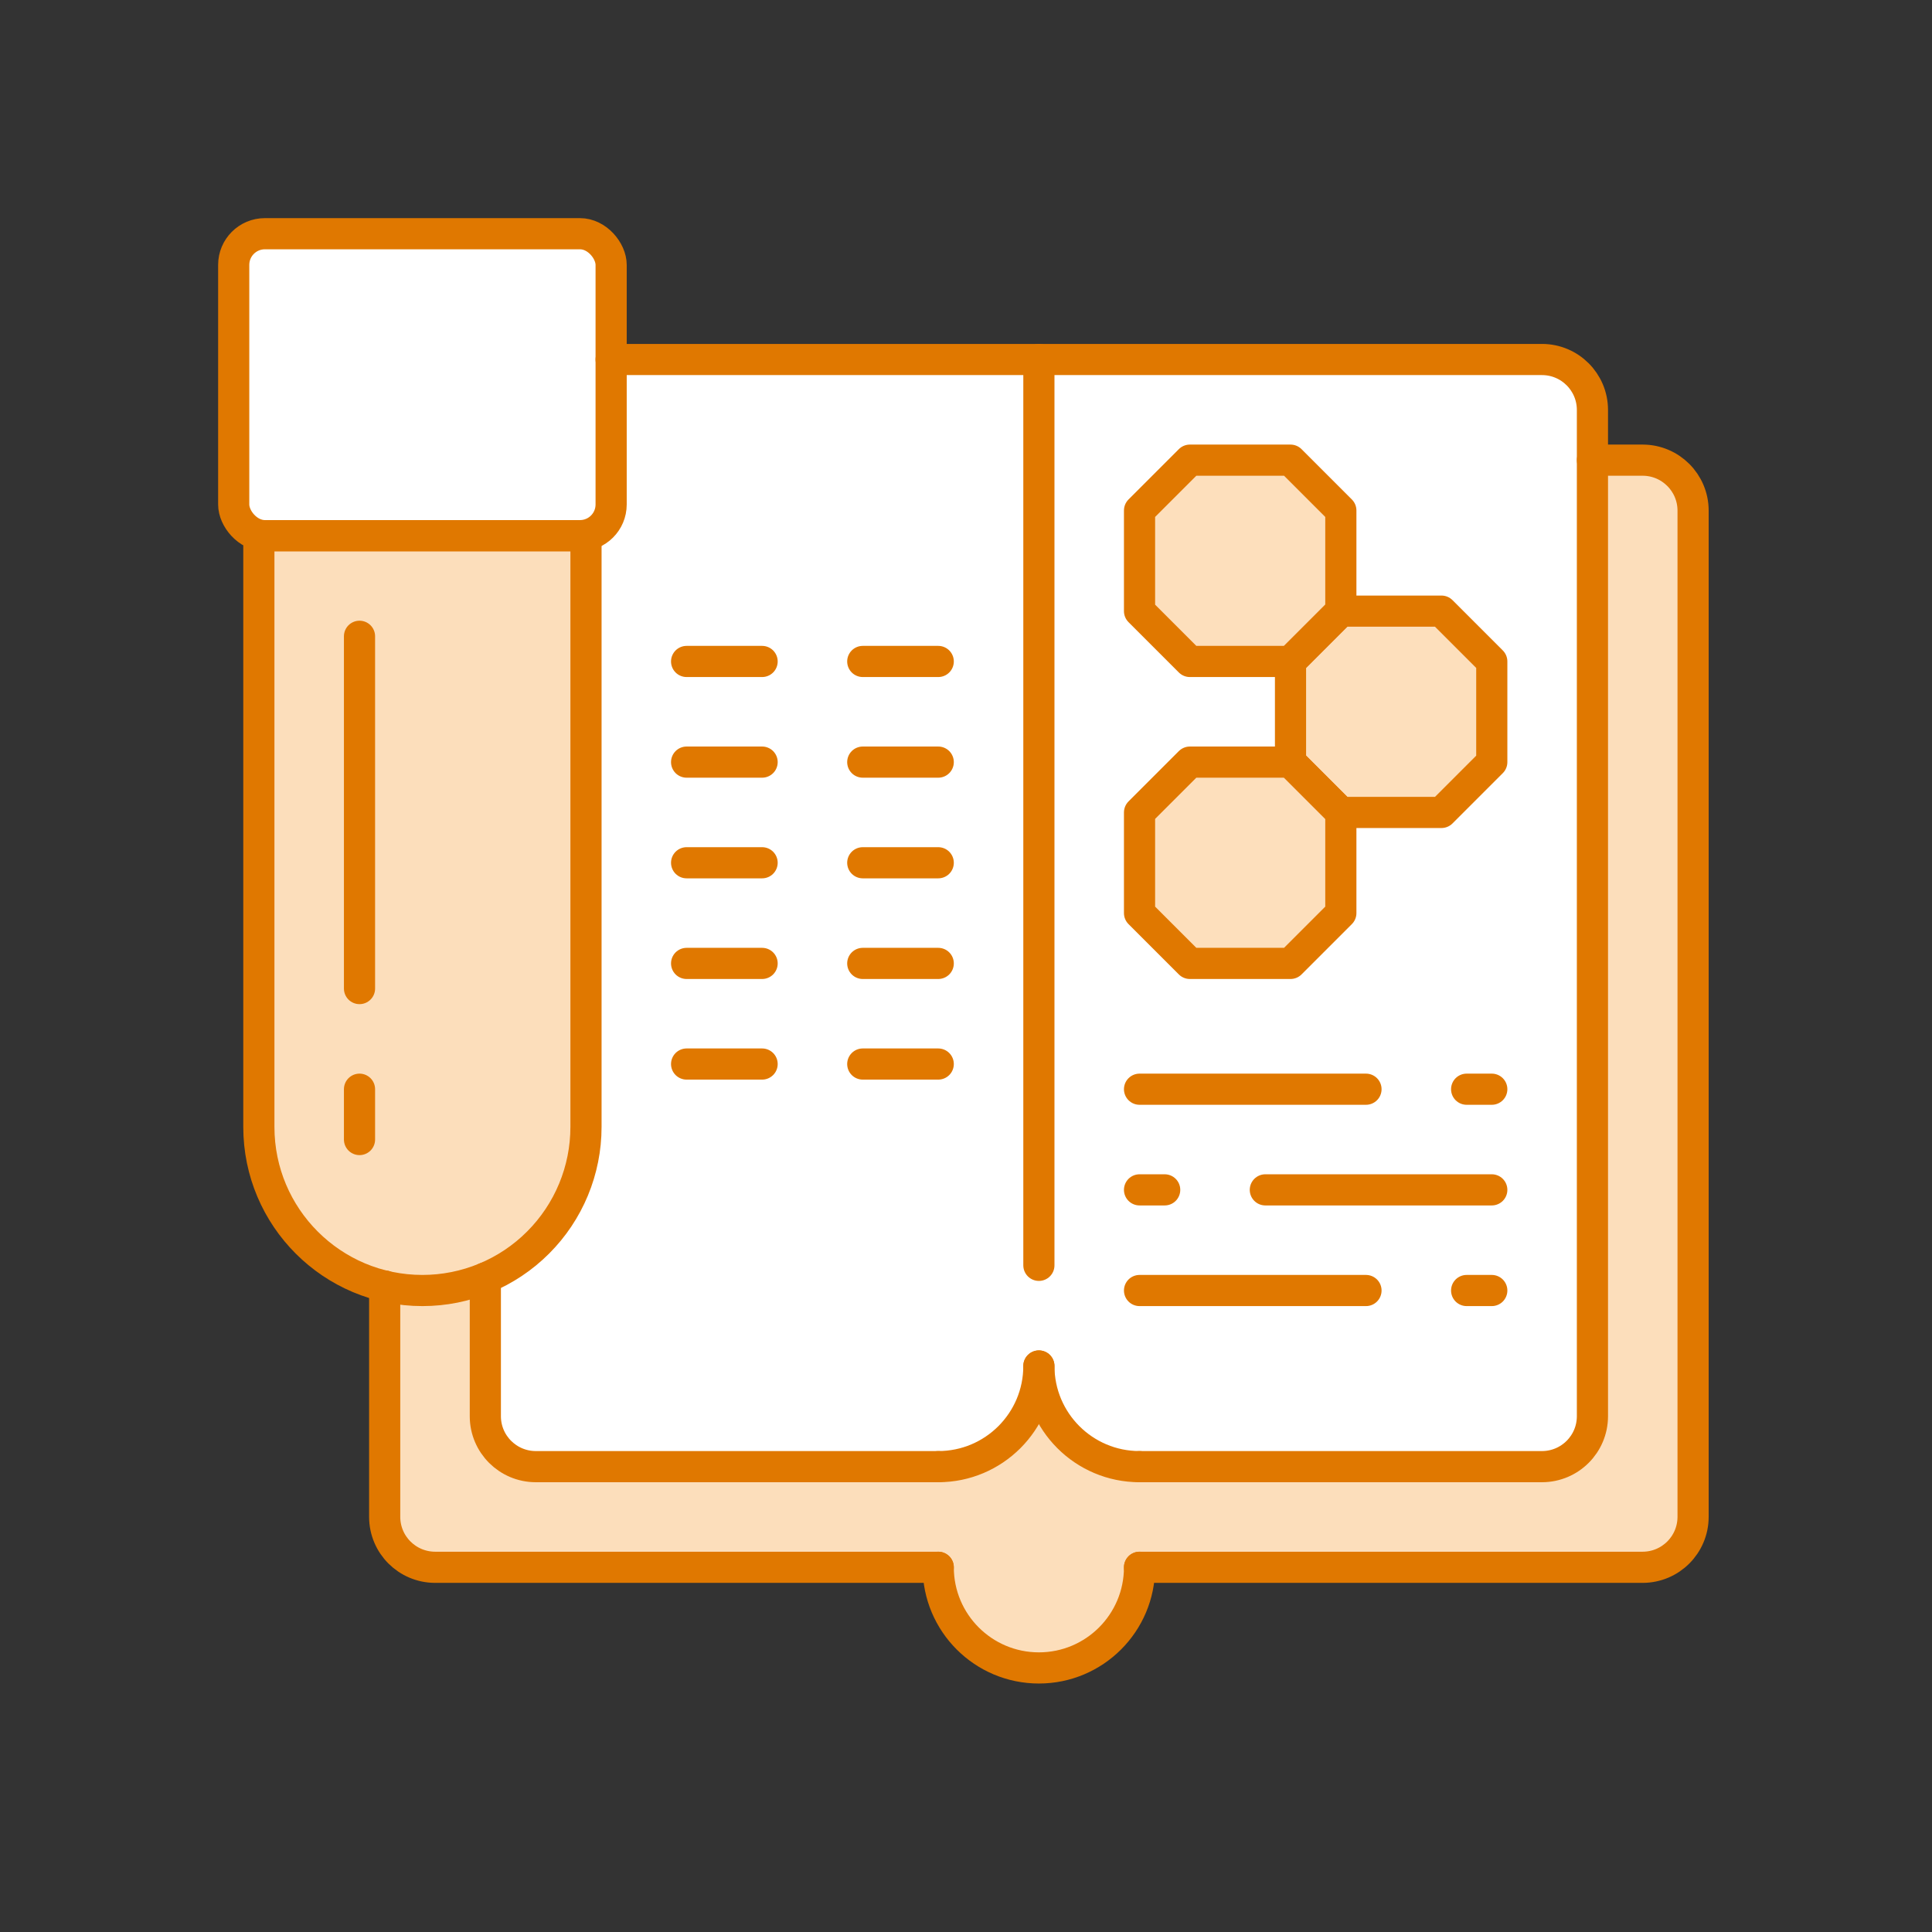 <?xml version="1.0" encoding="UTF-8"?>
<svg width="62px" height="62px" viewBox="0 0 62 62" version="1.1" xmlns="http://www.w3.org/2000/svg" xmlns:xlink="http://www.w3.org/1999/xlink">
    <rect x="0" y="0" width="62" height="62" fill="#333333" stroke="none"/>
    <!-- Generator: Sketch 52.5 (67469) - http://www.bohemiancoding.com/sketch -->
    <title>icon/related-content/grant</title>
    <desc>Created with Sketch.</desc>
    <g id="icon/related-content/grant" stroke="none" stroke-width="1" fill="none" fill-rule="evenodd">
        <g id="011--Scientific-Research---Webby" transform="translate(7.5, 7.5)">
            <g id="Colour">
                <path d="M46.833,8.882 L46.833,41.181 C46.83,42.072 46.109,42.793 45.218,42.796 L29.069,42.796 C29.069,44.58 27.623,46.026 25.839,46.026 C25.423,46.029 25.011,45.946 24.628,45.783 C23.407,45.295 22.607,44.111 22.609,42.796 L6.46,42.796 C5.569,42.793 4.847,42.072 4.845,41.181 L4.845,33.768 L43.418,7.396 L43.603,7.267 L45.218,7.267 C46.109,7.27 46.83,7.991 46.833,8.882 Z" id="Shape" fill="#FCDEBB"></path>
                <path d="M43.603,5.652 L43.603,37.951 C43.601,38.842 42.879,39.563 41.988,39.566 L29.069,39.566 C28.212,39.567 27.39,39.227 26.784,38.621 C26.178,38.015 25.838,37.193 25.839,36.336 C25.837,37.192 25.498,38.014 24.894,38.621 C24.811,38.705 24.722,38.784 24.628,38.855 C24.055,39.315 23.343,39.565 22.609,39.566 L9.69,39.566 C8.799,39.563 8.077,38.842 8.075,37.951 L8.075,33.51 L11.305,4.037 L41.988,4.037 C42.879,4.04 43.601,4.761 43.603,5.652 Z" id="Shape" fill="#FFFFFF"></path>
                <path d="M0.807,8.075 L11.305,8.075 L11.305,28.665 C11.305,30.057 10.752,31.392 9.767,32.376 C8.783,33.361 7.448,33.914 6.056,33.914 C3.157,33.914 0.807,31.564 0.807,28.665 L0.807,8.075 Z" id="Shape" fill="#FCDEBB"></path>
                <rect id="Rectangle-path" fill="#FFFFFF" x="0" y="0" width="12.112" height="9.69" rx="1"></rect>
                <polygon id="Shape" fill-opacity="0.3" fill="#F7931E" points="38.481 12.112 35.806 12.112 33.914 14.004 33.914 16.68 35.806 18.572 38.481 18.572 40.373 16.68 40.373 14.004"></polygon>
                <polygon id="Shape" fill-opacity="0.3" fill="#F7931E" points="33.637 7.267 30.961 7.267 29.069 9.159 29.069 11.835 30.961 13.727 33.637 13.727 35.529 11.835 35.529 9.159"></polygon>
                <polygon id="Shape" fill-opacity="0.3" fill="#F7931E" points="33.637 16.957 30.961 16.957 29.069 18.849 29.069 21.525 30.961 23.417 33.637 23.417 35.529 21.525 35.529 18.849"></polygon>
            </g>
            <g id="Outline" stroke="#E07800" stroke-linecap="round" stroke-linejoin="round">
                <path d="M4.845,33.768 L4.845,41.181 C4.847,42.072 5.569,42.793 6.46,42.796 L22.609,42.796" id="Shape"></path>
                <path d="M43.603,7.267 L45.218,7.267 C46.109,7.27 46.83,7.991 46.833,8.882 L46.833,41.181 C46.83,42.072 46.109,42.793 45.218,42.796 L29.069,42.796" id="Shape"></path>
                <path d="M12.112,4.037 L41.988,4.037 C42.879,4.04 43.601,4.761 43.603,5.652 L43.603,37.951 C43.601,38.842 42.879,39.563 41.988,39.566 L29.069,39.566" id="Shape"></path>
                <path d="M22.609,39.566 L9.69,39.566 C8.799,39.563 8.077,38.842 8.075,37.951 L8.075,33.51" id="Shape"></path>
                <path d="M25.839,4.037 L25.839,33.106" id="Shape"></path>
                <path d="M25.839,36.336 C25.839,38.12 24.393,39.566 22.609,39.566" id="Shape"></path>
                <path d="M25.839,36.336 C25.839,38.12 27.285,39.566 29.069,39.566" id="Shape"></path>
                <path d="M22.609,42.796 C22.609,44.58 24.055,46.026 25.839,46.026 C27.623,46.026 29.069,44.58 29.069,42.796" id="Shape"></path>
                <polygon id="Shape" points="30.684 16.957 33.914 16.957 35.529 18.572 35.529 21.802 33.914 23.417 30.684 23.417 29.069 21.802 29.069 18.572"></polygon>
                <polygon id="Shape" points="35.529 12.112 38.758 12.112 40.373 13.727 40.373 16.957 38.758 18.572 35.529 18.572 33.914 16.957 33.914 13.727"></polygon>
                <polygon id="Shape" points="30.684 7.267 33.914 7.267 35.529 8.882 35.529 12.112 33.914 13.727 30.684 13.727 29.069 12.112 29.069 8.882"></polygon>
                <path d="M29.069,27.454 L36.336,27.454" id="Shape"></path>
                <path d="M39.566,27.454 L40.373,27.454" id="Shape"></path>
                <path d="M29.069,33.914 L36.336,33.914" id="Shape"></path>
                <path d="M39.566,33.914 L40.373,33.914" id="Shape"></path>
                <path d="M40.373,30.684 L33.106,30.684" id="Shape"></path>
                <path d="M29.876,30.684 L29.069,30.684" id="Shape"></path>
                <rect id="Rectangle-path" x="0" y="0" width="12.112" height="9.69" rx="1"></rect>
                <path d="M0.807,9.69 L11.305,9.69 L11.305,28.665 C11.305,30.057 10.752,31.392 9.767,32.376 C8.783,33.361 7.448,33.914 6.056,33.914 C3.157,33.914 0.807,31.564 0.807,28.665 L0.807,10" id="Shape"></path>
                <path d="M4.037,12.919 L4.037,24.224" id="Shape"></path>
                <path d="M4.037,27.454 L4.037,29.069" id="Shape"></path>
                <path d="M14.534,13.727 L16.957,13.727" id="Shape"></path>
                <path d="M20.187,13.727 L22.609,13.727" id="Shape"></path>
                <path d="M14.534,16.957 L16.957,16.957" id="Shape"></path>
                <path d="M20.187,16.957 L22.609,16.957" id="Shape"></path>
                <path d="M14.534,20.187 L16.957,20.187" id="Shape"></path>
                <path d="M20.187,20.187 L22.609,20.187" id="Shape"></path>
                <path d="M14.534,23.417 L16.957,23.417" id="Shape"></path>
                <path d="M20.187,23.417 L22.609,23.417" id="Shape"></path>
                <path d="M14.534,26.646 L16.957,26.646" id="Shape"></path>
                <path d="M20.187,26.646 L22.609,26.646" id="Shape"></path>
            </g>
        </g>
    </g>
</svg>